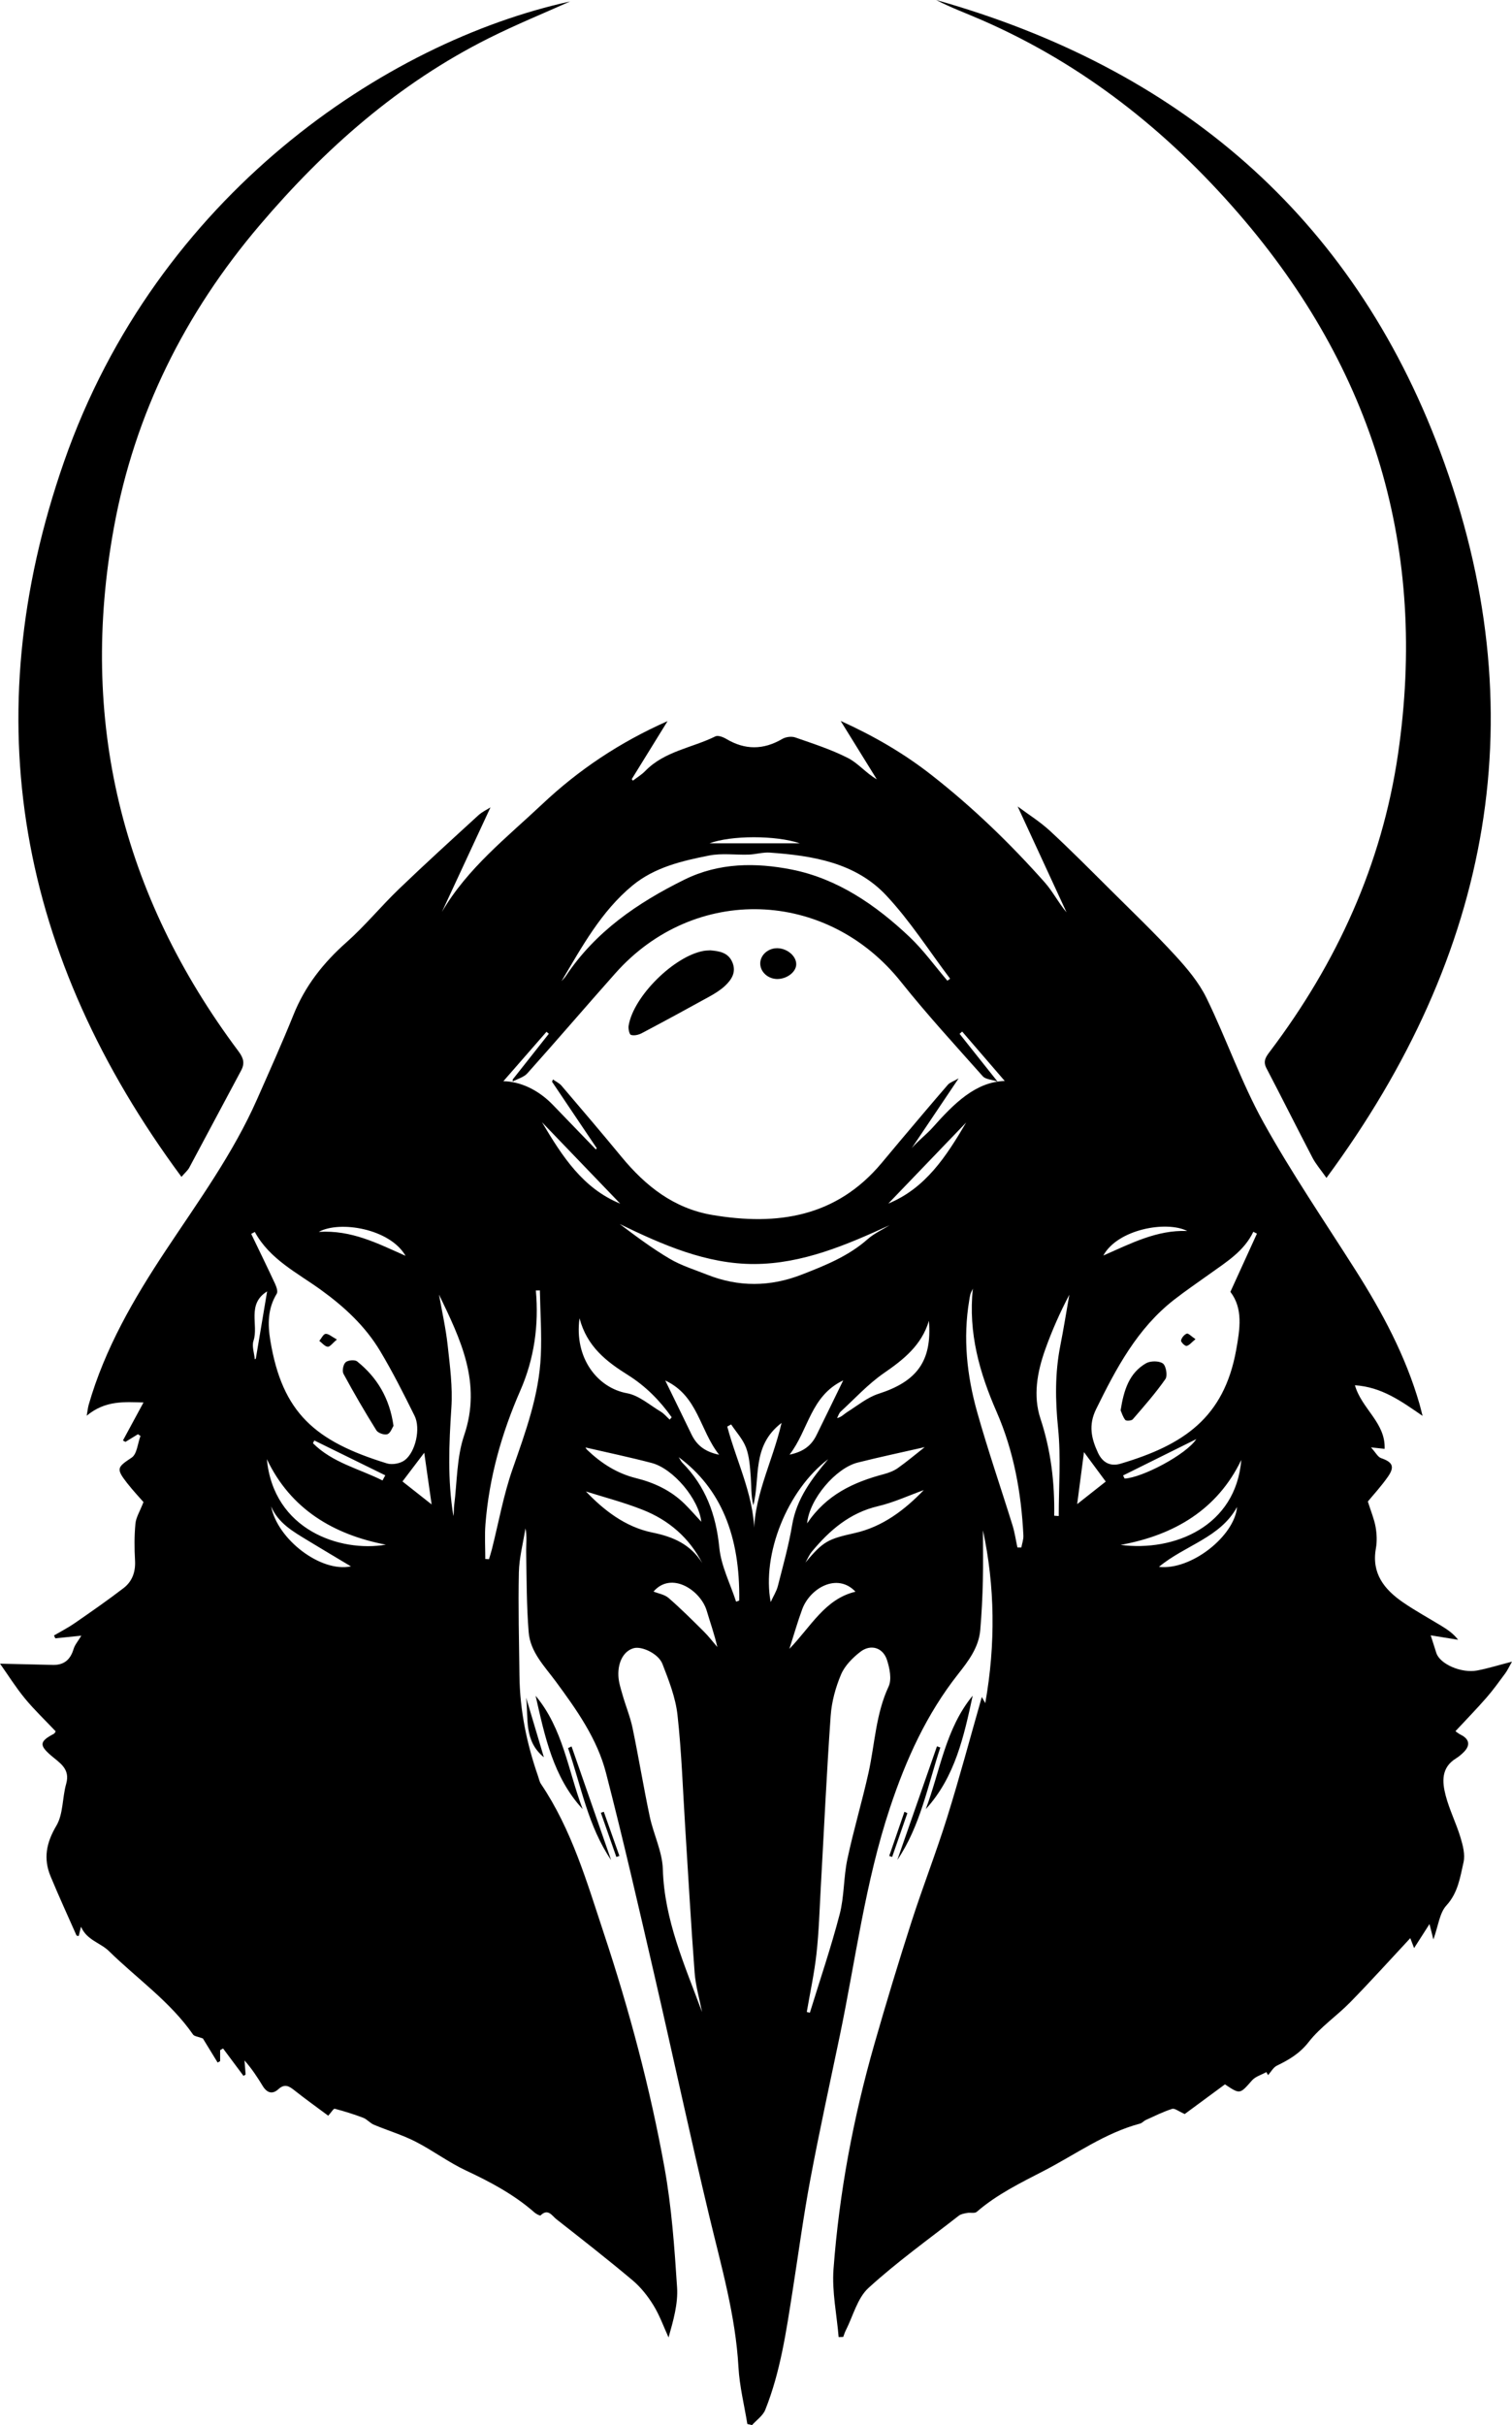 <?xml version="1.0" encoding="UTF-8"?>
<svg id="Layer_2" data-name="Layer 2" xmlns="http://www.w3.org/2000/svg" viewBox="0 0 633.5 1015.4">
  <defs>
    <style>
      .cls-1 {
        stroke-width: 0px;
      }
    </style>
  </defs>
  <g id="Layer_1-2" data-name="Layer 1">
    <g>
      <path class="cls-1" d="M351.38,978.6c-.79-9.51-2.85-19.12-2.15-28.51,2.38-31.96,8.3-63.39,17.12-94.21,4.9-17.12,10.07-34.16,15.52-51.11,4.73-14.7,10.38-29.11,14.98-43.85,5.18-16.57,9.64-33.36,14.51-50.37.46.82.87,1.55,1.45,2.57,4.39-24.73,4.04-49.03-.97-72.35,0,6.51.14,13.91-.04,21.3-.17,6.81-.51,13.63-1.09,20.43-.63,7.31-4.95,12.97-9.27,18.45-13.23,16.78-21.8,35.66-28.56,55.98-10.38,31.21-14.38,63.63-21.04,95.55-4.17,19.99-8.56,39.94-12.32,60.01-2.91,15.49-4.99,31.14-7.44,46.72-2.66,16.87-5.06,33.83-11.45,49.81-.99,2.48-3.66,4.29-5.55,6.4-.65-.16-1.31-.31-1.96-.47-1.29-7.92-3.28-15.81-3.72-23.78-1.21-21.59-7.16-42.14-12.16-62.97-8.09-33.74-15.32-67.69-23.14-101.51-6.51-28.17-12.96-56.35-20.2-84.34-3.7-14.33-12.29-26.42-21-38.24-4.71-6.39-10.73-12.36-11.4-20.69-.89-11.09-.85-22.26-1.05-33.4-.06-3.31.44-6.63-.3-10.1-.97,6.17-2.63,12.32-2.76,18.5-.31,14.42.08,28.87.25,43.3.17,14.44,3.06,28.39,7.79,41.99.38,1.09.59,2.3,1.21,3.23,12.92,19.16,19.22,41.03,26.39,62.67,10.66,32.16,19.38,64.8,25.39,98.09,2.97,16.48,4.17,33.33,5.26,50.07.44,6.83-1.55,13.81-3.57,20.94-2.07-4.51-3.75-9.28-6.34-13.47-2.36-3.83-5.29-7.55-8.72-10.43-10.44-8.78-21.2-17.18-31.94-25.6-1.79-1.4-3.49-4.68-6.62-1.6-.24.23-1.81-.57-2.51-1.18-8.57-7.53-18.45-12.79-28.73-17.6-7.34-3.43-13.93-8.42-21.16-12.11-5.58-2.84-11.67-4.65-17.46-7.08-1.6-.67-2.83-2.27-4.44-2.89-3.91-1.48-7.91-2.74-11.95-3.79-.49-.13-1.44,1.5-2.72,2.91-4.54-3.38-9.39-6.83-14.05-10.53-2.29-1.82-4.14-3.04-6.84-.57-2.51,2.3-4.8,1.54-6.55-1.33-2.23-3.66-4.57-7.25-7.64-10.7.15,1.97.3,3.93.46,5.9-.29.19-.59.37-.88.56-2.85-3.83-5.71-7.65-8.56-11.48-.41.23-.82.47-1.23.7v4.6c-.35.2-.7.39-1.05.59-2.31-3.77-4.62-7.54-6.17-10.07-2.15-.82-3.6-.9-4.12-1.64-9.6-13.83-23.46-23.38-35.26-34.96-3.53-3.46-9.32-4.59-11.69-10.21-.32,1.29-.64,2.59-.97,3.9-.39-.09-.86-.08-.93-.25-3.65-8.23-7.4-16.42-10.85-24.73-3.09-7.44-1.81-14.06,2.43-21.21,2.91-4.91,2.45-11.73,4.1-17.52,1.81-6.35-2.77-8.79-6.38-11.9-4.96-4.27-4.77-5.89,1.13-9,.61-.32.9-1.24.82-1.12-4.52-4.78-9.01-9.04-12.91-13.79-3.82-4.65-7.04-9.8-10.37-14.51,7.78.18,14.94.34,22.1.52,4.68.12,7.37-2.17,8.7-6.62.54-1.82,1.93-3.38,3.26-5.62-3.94.4-7.42.75-10.9,1.11l-.55-1.2c2.89-1.7,5.89-3.22,8.63-5.12,6.93-4.8,13.86-9.6,20.54-14.73,3.6-2.77,5.04-6.76,4.78-11.5-.29-5.15-.32-10.35.17-15.48.25-2.63,1.86-5.12,3.37-9.02-1.58-1.82-4.39-4.8-6.9-8.01-4.7-6.03-4.08-6.59,1.96-10.61,2.24-1.49,2.51-5.96,3.68-9.07-.35-.24-.7-.48-1.05-.72-1.75,1.07-3.5,2.14-5.25,3.21-.35-.2-.69-.4-1.04-.6,2.82-5.2,5.63-10.4,8.61-15.91-7.8-.18-15.91-1.01-23.8,5.55.41-2.3.52-3.46.83-4.56,6.76-23.54,18.88-44.41,32.28-64.62,13.63-20.56,28.21-40.54,38.25-63.27,5.21-11.8,10.51-23.57,15.33-35.53,4.83-12,12.44-21.64,22.08-30.18,7.82-6.92,14.5-15.12,22.05-22.37,10.9-10.47,22.09-20.64,33.24-30.84,1.66-1.52,3.81-2.51,5.11-3.34-6.67,14.36-13.5,29.07-20.34,43.78,10.68-18.31,27.15-31.12,42.11-45.21,15.18-14.29,32.37-25.82,52.44-34.7-5.29,8.56-10.15,16.43-15.01,24.29.16.21.32.43.48.64,1.74-1.34,3.66-2.49,5.17-4.04,8.09-8.33,19.61-9.66,29.4-14.5,1.1-.54,3.24.29,4.55,1.07,7.87,4.69,15.57,4.63,23.48,0,1.47-.86,3.87-1.17,5.45-.61,7.47,2.6,15.07,5.04,22.08,8.62,4.27,2.18,7.54,6.31,12.05,8.9-4.87-7.86-9.73-15.72-15.13-24.44,14.12,6.38,26.59,13.67,38.04,22.63,17.25,13.49,32.96,28.65,47.49,45.01,3.35,3.78,5.69,8.47,9.1,12.5-6.82-14.76-13.64-29.52-20.48-44.34,4.3,3.21,9.34,6.35,13.62,10.3,8.67,8.01,16.99,16.42,25.37,24.74,9.08,9.03,18.34,17.9,27,27.32,4.99,5.43,9.95,11.32,13.15,17.88,8.35,17.1,14.57,35.31,23.77,51.9,11.81,21.3,25.62,41.49,38.69,62.08,11.15,17.57,20.92,35.77,26.74,55.89.35,1.21.64,2.45,1.32,5.07-9.13-6.28-17.14-12.07-28.34-12.82,2.79,9.88,12.9,15.68,12.43,26.63-1.24-.13-2.57-.28-5.71-.62,1.99,2.19,2.87,4.03,4.22,4.49,4.83,1.66,5.85,3.56,2.85,7.84-2.84,4.05-6.23,7.72-8.38,10.33,1.35,4.3,2.68,7.42,3.25,10.68.51,2.92.64,6.06.12,8.96-1.89,10.48,3.54,17.2,11.34,22.57,5.18,3.56,10.73,6.58,16.1,9.86,2.49,1.53,4.94,3.13,7.01,5.83-3.84-.62-7.68-1.25-11.48-1.86.89,2.78,1.62,5.09,2.36,7.4,1.49,4.61,10.44,8.59,17.17,7.31,4.5-.86,8.9-2.24,14.52-3.69-1.2,2.12-1.87,3.61-2.82,4.9-2.54,3.44-5.04,6.93-7.85,10.15-4.07,4.67-8.4,9.11-13.01,14.06.18.12,1.17.98,2.3,1.54,3.46,1.73,4.01,4.28,1.33,7.06-1.03,1.07-2.21,2.06-3.47,2.84-6.19,3.84-5.75,9.78-4.28,15.44,1.55,5.99,4.41,11.63,6.21,17.57,1.01,3.34,2.03,7.21,1.29,10.44-1.43,6.28-2.29,12.75-7.19,18.11-2.88,3.15-3.37,8.48-5.44,14.21-.73-2.9-1.12-4.43-1.63-6.45-2.2,3.42-4.13,6.45-6.45,10.06-.63-1.64-1-2.58-1.6-4.16-8.55,9.17-16.66,18.16-25.13,26.81-5.62,5.75-12.53,10.39-17.42,16.65-3.76,4.82-8.22,7.45-13.33,9.92-1.52.74-2.48,2.62-3.7,3.98-.24-.42-.48-.85-.72-1.27-2.04,1.14-4.58,1.83-6.03,3.49-5.08,5.77-4.94,5.9-11.32,1.64-5.85,4.31-11.82,8.71-16.85,12.42-2.51-1.08-4.18-2.5-5.29-2.15-3.77,1.2-7.35,3-10.97,4.63-.89.4-1.59,1.3-2.5,1.54-14.67,3.9-26.84,12.81-40.07,19.66-9.9,5.12-19.84,9.94-28.34,17.3-.84.72-2.68.18-4.02.44-1.2.23-2.57.45-3.49,1.16-12.72,9.93-25.91,19.37-37.8,30.22-4.69,4.28-6.47,11.77-9.54,17.81-.44.86-.71,1.81-1.06,2.72-.64.02-1.28.04-1.92.06ZM231.3,452.94c.12-.32.24-.64.37-.96,1.21.86,2.66,1.52,3.6,2.62,8.43,9.87,16.85,19.75,25.11,29.77,10.1,12.26,21.98,21.64,38.1,24.36,27.25,4.6,51.97.86,70.9-21.76,2.56-3.06,5.11-6.14,7.69-9.19,6.66-7.88,13.3-15.78,20.06-23.58.83-.96,2.28-1.38,4.52-2.67-7.19,10.69-13.41,19.95-19.64,29.2,2.74-3.17,6.13-5.67,8.87-8.75,8.78-9.86,17.88-19.02,30.09-19.36-5.44-6.31-11.64-13.5-17.84-20.69-.36.31-.73.63-1.09.94,5.11,6.42,10.23,12.85,15.91,19.99-2.48-.84-5.02-.91-6.18-2.21-11.58-13.03-23.41-25.9-34.27-39.52-31.08-38.99-86.54-40.88-119.65-3.64-12.37,13.91-24.48,28.05-36.89,41.92-1.48,1.65-4.07,2.3-6.15,3.42,0-.28,0-.55,0-.83,5.05-6.38,10.09-12.77,15.14-19.15-.33-.28-.66-.55-.98-.83-6.24,7.16-12.49,14.31-18.07,20.7,6.94.09,14.52,3.47,20.72,9.88,6.02,6.22,12.02,12.45,18.03,18.67.13-.16.26-.33.38-.49-6.24-9.28-12.49-18.56-18.73-27.84ZM526.64,516.54c-.51-.26-1.01-.52-1.52-.78-3.85,8.05-11.09,12.51-17.92,17.4-5.12,3.67-10.34,7.21-15.31,11.08-15.4,12.01-24.22,28.67-32.63,45.77-3.3,6.7-2.02,12.34.81,18.36,1.93,4.1,5.22,5.74,9.37,4.51,26.45-7.83,43.38-19.23,48.5-47.67,1.59-8.83,2.93-17.33-2.43-24.3,3.92-8.6,7.52-16.48,11.12-24.37ZM106.76,515.83c-.5.27-1.01.54-1.51.81,3.33,6.93,6.71,13.83,9.95,20.8.6,1.29,1.32,3.3.76,4.23-3.79,6.23-3.85,12.68-2.69,19.67,5.03,30.33,18.79,42.16,48.86,51.41,2.18.67,5.56.05,7.39-1.31,4.62-3.42,6.79-13.38,4.18-18.62-4.56-9.19-9.18-18.38-14.45-27.17-6.22-10.37-14.91-18.42-24.77-25.55-9.93-7.18-21.44-12.77-27.72-24.27ZM338.04,842.43l1.28.32c4.22-13.72,8.87-27.33,12.48-41.2,1.95-7.46,1.62-15.5,3.23-23.08,2.57-12.13,6.16-24.04,8.85-36.15,2.67-12.07,3.04-24.61,8.43-36.16,1.39-2.98.45-7.62-.67-11.09-1.68-5.22-6.81-6.8-11.18-3.43-3.24,2.5-6.51,5.8-8.07,9.47-2.29,5.42-3.93,11.41-4.35,17.27-1.69,23.88-2.79,47.81-4.14,71.72-.52,9.29-.78,18.62-1.8,27.86-.9,8.2-2.68,16.31-4.07,24.46ZM294.15,842.49c-1.07-5.5-2.69-10.95-3.11-16.5-1.53-20.21-2.66-40.46-3.94-60.69-1-15.77-1.51-31.59-3.25-47.28-.81-7.26-3.62-14.41-6.3-21.31-1.67-4.3-8.56-7.46-11.89-6.63-4.08,1.01-6.84,5.52-6.57,11.63.12,2.74,1.04,5.47,1.8,8.14,1.32,4.6,3.18,9.07,4.15,13.73,2.56,12.31,4.59,24.73,7.19,37.03,1.57,7.43,5.27,14.68,5.49,22.09.62,21.25,9.17,40.18,16.43,59.79ZM235.27,410.83c.6-.71,1.28-1.38,1.8-2.15,12.41-18.6,30-30.64,49.7-40.37,14.55-7.18,29.96-7.15,44.78-4.25,19.22,3.77,35.38,14.84,49.54,28.25,5.83,5.53,10.6,12.18,15.85,18.33.38-.28.76-.57,1.14-.85-8.84-11.69-16.79-24.23-26.76-34.86-12.88-13.75-30.78-16.65-48.74-17.93-2.91-.21-5.88.72-8.83.83-5.56.19-11.29-.67-16.66.39-11.38,2.25-22.87,4.93-32.12,12.58-13.12,10.84-21.15,25.65-29.71,40.04ZM372.68,513.02c-18.09,8.3-36.57,16.16-56.55,16.24-20.05.08-38.53-8.03-56.47-16.74,6.9,5.19,13.73,10.31,21.04,14.6,4.81,2.82,10.29,4.51,15.52,6.58,13.23,5.26,26.45,5.15,39.72-.02,9.82-3.83,19.53-7.69,27.61-14.85,2.67-2.36,6.07-3.89,9.13-5.81ZM226.19,540.32c-.56,0-1.12.01-1.68.02,1.31,14.49-.67,28.56-6.48,41.84-7.86,17.95-13.1,36.5-14.64,56.04-.38,4.82-.06,9.7-.06,14.55.52.03,1.03.05,1.55.08.41-1.38.85-2.76,1.21-4.15,2.84-11.22,4.86-22.71,8.67-33.59,5.44-15.56,11.13-30.98,11.84-47.6.39-9.04-.23-18.12-.4-27.18ZM407.6,539.57c-.53,1.19-.87,1.77-1.04,2.4-.22.79-.32,1.62-.46,2.44-2.69,15.88-.99,31.54,3.31,46.83,4.48,15.93,9.9,31.6,14.81,47.41.94,3.02,1.38,6.2,2.06,9.3.55,0,1.09.02,1.64.02.31-1.7.95-3.41.86-5.08-.87-17.86-4.04-35.32-11.22-51.74-7.14-16.32-11.91-32.96-9.96-51.58ZM183.93,542.01c1.24,7.08,2.85,14.11,3.63,21.24.95,8.67,2.13,17.48,1.56,26.12-1,15.21-1.65,30.32.84,45.42.29-1.47.13-2.97.32-4.41,1.25-9.83,1.05-20.17,4.18-29.37,7.5-22.03-1.57-40.34-10.54-59ZM441.68,634.65c.64.04,1.27.08,1.91.13,0-12.26.96-24.61-.27-36.74-1.19-11.7-1.34-23.1.93-34.6,1.4-7.08,2.53-14.22,3.78-21.33-3.94,7.48-7.34,15.16-10.14,23.05-3.32,9.37-5.13,19.25-1.96,28.84,4.39,13.28,5.99,26.79,5.76,40.66ZM338.16,637.87c8.14-12.11,19.56-17.28,32.13-20.62,2.06-.55,4.19-1.35,5.9-2.56,3.9-2.77,7.57-5.87,11.25-8.76-9.64,2.2-18.9,4.15-28.07,6.46-9.2,2.31-20.29,15.28-21.21,25.49ZM245.35,606.08c-.12-.19.18.54.7,1.03,5.85,5.57,12.44,9.83,20.42,11.8,7.68,1.9,14.7,5.2,20.42,10.84,2.3,2.27,4.41,4.72,6.94,7.43-1-9.48-11.73-22.24-20.79-24.62-9.3-2.44-18.72-4.4-27.68-6.48ZM242.81,551.95c-2.3,16.73,7.59,29.18,19.88,31.41,5.02.91,9.5,4.94,14.14,7.71,1.41.84,2.51,2.21,3.75,3.34.28-.32.57-.65.85-.97-4.95-7.03-11.02-13.11-18.3-17.68-9.05-5.67-17.18-11.88-20.33-23.82ZM389.2,553.04c-3.07,10.21-10.52,16.15-18.81,21.86-6.63,4.57-12.2,10.68-18.18,16.18-.72.66-1.01,1.79-1.5,2.71,1.91-.46,2.95-1.73,4.26-2.55,4.3-2.69,8.42-6.14,13.13-7.65,16.11-5.18,22.45-13.7,21.1-30.54ZM316.01,644.87c-1.02-17.08,7.47-31.9,11.45-49.08-12.66,9.65-8.82,23.02-11.83,34.47-1.01-4.01-.78-7.97-1.08-11.89-.32-4.1-.54-8.39-1.95-12.17-1.32-3.55-4.12-6.54-6.27-9.78-.54.3-1.08.6-1.62.9,4.15,15.69,12.11,30.53,11.3,47.55ZM161.66,646.78c-21.83-4.21-39.88-14.81-49.85-35.82,2.8,29.65,30.68,39.1,49.85,35.82ZM469.49,646.87c22.49,2.95,48.32-7.77,50.59-35.59-9.95,20.69-27.94,31.48-50.59,35.59ZM387.04,623.92c-6.29,2.26-12.57,5.19-19.17,6.74-11.84,2.78-20.27,10.06-27.7,19-1.13,1.35-1.82,3.07-2.71,4.62,7.53-9.08,9.6-9.88,20.73-12.39,11.72-2.64,20.93-9.75,28.85-17.97ZM284.36,610.13c.83,1.31,1.06,1.87,1.46,2.27,9.81,9.86,14.19,21.79,15.56,35.63.76,7.69,4.59,15.08,7.03,22.61.44-.16.87-.31,1.31-.47.41-27.19-7.74-46.95-25.36-60.04ZM347,610.97c-17.08,12.92-27.88,39.72-24.1,59.83,1.16-2.53,2.46-4.53,3.01-6.72,2.16-8.47,4.53-16.91,5.98-25.51,1.86-11.05,8.19-19.35,15.11-27.6ZM294.21,654.46c-5.44-10.6-14-17.96-24.89-22.27-7.99-3.17-16.38-5.33-23.83-7.7,7.24,7.58,16.34,14.88,27.88,17.21,8.87,1.8,15.95,4.99,20.84,12.76ZM273.8,666.4c2.05.83,4.65,1.23,6.33,2.69,5.11,4.44,9.91,9.23,14.72,14,2.05,2.03,3.81,4.35,5.7,6.54-1.25-5.45-2.99-10.26-4.43-15.15-2.51-8.52-14.75-16.8-22.32-8.07ZM330.74,690.4c9.04-9.32,14.86-20.88,27.69-23.94-7.65-8.1-19.03-1.49-22.3,7.3-1.88,5.06-3.35,10.28-5.39,16.64ZM278.73,578.03c4.08,8.36,7.55,15.43,10.97,22.52,2.12,4.39,5.36,7.26,11.6,8.57-8.21-10.38-8.81-24.65-22.57-31.09ZM353.31,577.97c-13.76,6.56-14.48,20.71-22.5,31.11,6-1.24,9.22-3.97,11.29-8.18,3.55-7.21,7.06-14.45,11.2-22.94ZM113.6,630.76c2.63,13.82,20.85,27.76,33.44,25.1-6.42-3.84-12.33-7.34-18.2-10.91-6.03-3.67-12.24-7.16-15.24-14.19ZM485.57,656.07c13.42,1.55,31.67-12.85,32.74-25.09-7.08,12.94-21.78,15.97-32.74,25.09ZM372.18,503.95c15.64-6.43,24.25-19.71,32.63-33.95-11.16,11.61-21.95,22.84-32.63,33.95ZM259.86,503.98c-10.75-11.18-21.53-22.38-32.79-34.1,8.54,14.35,17.12,27.69,32.79,34.1ZM180.84,629.92c-1.15-8.05-2.1-14.72-3.09-21.64-3.36,4.43-6.2,8.17-9.12,12.02,3.54,2.79,7.26,5.72,12.21,9.62ZM463.29,620.35c-3.07-4.15-5.83-7.89-9.12-12.33-.96,7.31-1.84,14.01-2.86,21.78,4.8-3.78,8.51-6.72,11.98-9.45ZM497.42,515.43c-8.6-4.4-29.11-.79-35.15,10.28,11.5-5.03,22.41-10.78,35.15-10.28ZM169.92,525.83c-6.52-11.38-27.59-14.87-36.36-10.03,13.74-.85,24.56,4.8,36.36,10.03ZM160.26,619.89c.39-.72.78-1.44,1.17-2.15-9.91-4.87-19.83-9.73-29.74-14.6-.19.38-.38.77-.57,1.15,8.17,8.19,19.3,10.65,29.15,15.6ZM470.54,617.8l.66,1.29c7.36-.35,25.75-10,30.04-16.52-10.96,5.44-20.83,10.33-30.7,15.23ZM106.76,569.16c.14-.08.28-.17.42-.25,1.55-9.25,3.11-18.5,4.74-28.19-8.64,5.38-3.5,14.02-5.71,20.69-.75,2.27.32,5.15.55,7.75ZM297.26,353.11h37.86c-10.13-3.42-28.83-3.36-37.86,0Z"/>
      <path class="cls-1" d="M76.02,492.75C7.99,400.85-10.85,301.28,26.85,193.27,65.73,81.87,161.52,17.55,238.86.61c-10.6,4.76-22.56,9.63-34.07,15.39-37.78,18.91-68.75,46.27-95.96,78.26-31.38,36.87-52.39,78.93-61.09,126.55-14.73,80.62,3.11,153.84,52.19,219.39,2.09,2.8,2.72,5,1.09,8.05-7.28,13.55-14.46,27.14-21.74,40.69-.59,1.09-1.62,1.94-3.24,3.82Z"/>
      <path class="cls-1" d="M555.76,493.2c-2.51-3.57-4.47-5.81-5.81-8.37-6.52-12.48-12.81-25.09-19.34-37.57-1.59-3.04-.13-4.87,1.54-7.09,27.98-37.04,46.79-78.15,53.57-124.27,12.59-85.69-10.13-161.1-66.73-226.44-30.04-34.69-65.2-62.53-107.43-80.97-6.51-2.84-13.18-5.3-19.34-8.49,101.1,28.49,174.15,90.03,211.19,189.11,40.71,108.91,21.64,210.23-47.65,304.08Z"/>
      <path class="cls-1" d="M387.88,757.51c6.05-16.05,8.23-33.65,19.66-47.52-3.67,17.01-7.35,34.01-19.66,47.52Z"/>
      <path class="cls-1" d="M224.41,710.04c11.54,13.79,13.63,31.43,19.71,47.46-12.37-13.42-15.86-30.5-19.71-47.46Z"/>
      <path class="cls-1" d="M239.47,731.24c5.53,15.87,11.06,31.73,16.58,47.6-9.72-14.25-12.56-31.06-18.04-46.89.48-.23.97-.47,1.45-.7Z"/>
      <path class="cls-1" d="M375.97,778.75c5.53-15.85,11.07-31.7,16.6-47.55.47.17.93.34,1.4.51-5.3,16.05-8.37,32.91-18,47.05Z"/>
      <path class="cls-1" d="M220.44,710.82c2.43,8.16,4.86,16.32,7.43,24.96-8.5-6.93-6.4-16.4-7.43-24.96Z"/>
      <path class="cls-1" d="M252.98,758.61c2.18,6.16,4.36,12.31,6.54,18.47-.43.15-.85.3-1.28.45-2.16-6.16-4.32-12.32-6.49-18.49.41-.14.81-.29,1.22-.43Z"/>
      <path class="cls-1" d="M380.17,759.18c-2.13,6.11-4.26,12.23-6.38,18.34-.41-.14-.81-.27-1.22-.41,2.12-6.16,4.25-12.32,6.37-18.49l1.23.55Z"/>
      <path class="cls-1" d="M297.48,397.91c3.84.32,7.67.86,9.41,5.11,1.66,4.06-.38,7.19-3.13,9.77-1.91,1.78-4.21,3.2-6.52,4.48-9.41,5.2-18.86,10.33-28.37,15.35-1.32.7-3.2,1.13-4.51.71-.69-.22-1.19-2.62-.97-3.9,2.03-12.3,19.13-29.18,31.54-31.3.81-.14,1.65-.14,2.55-.2Z"/>
      <path class="cls-1" d="M325.54,409.92c-3.79-.07-6.95-2.94-7.01-6.39-.07-3.63,3.33-6.64,7.34-6.5,4.2.15,7.94,3.51,7.73,6.95-.19,3.16-4.06,6.01-8.06,5.94Z"/>
      <path class="cls-1" d="M469.52,590.51c1.34-8.46,3.56-15.61,10.65-19.69,1.85-1.06,5.44-1.07,7.05.08,1.33.95,2.04,5.14,1.07,6.52-4.14,5.92-8.95,11.39-13.69,16.87-.52.6-2.74.75-3.12.27-1.04-1.31-1.53-3.07-1.97-4.06Z"/>
      <path class="cls-1" d="M500.89,560.73c-1.71,1.38-2.65,2.67-3.75,2.82-.71.1-2.43-1.64-2.3-2.29.22-1.12,1.35-2.47,2.41-2.86.64-.24,1.88,1.14,3.64,2.32Z"/>
      <path class="cls-1" d="M164.86,597.02c-.55.83-1.24,3.03-2.55,3.49-1.25.44-3.9-.46-4.61-1.6-4.84-7.75-9.44-15.65-13.79-23.68-.64-1.19-.11-3.91.89-4.83.96-.89,3.84-1.15,4.82-.37,8.34,6.69,13.6,15.33,15.25,26.98Z"/>
      <path class="cls-1" d="M141.16,560.87c-1.84,1.53-2.94,3.13-3.86,3.03-1.24-.14-2.35-1.58-3.51-2.46.88-1.05,1.68-2.86,2.64-2.94,1.22-.1,2.56,1.2,4.73,2.37Z"/>
    </g>
  </g>
</svg>